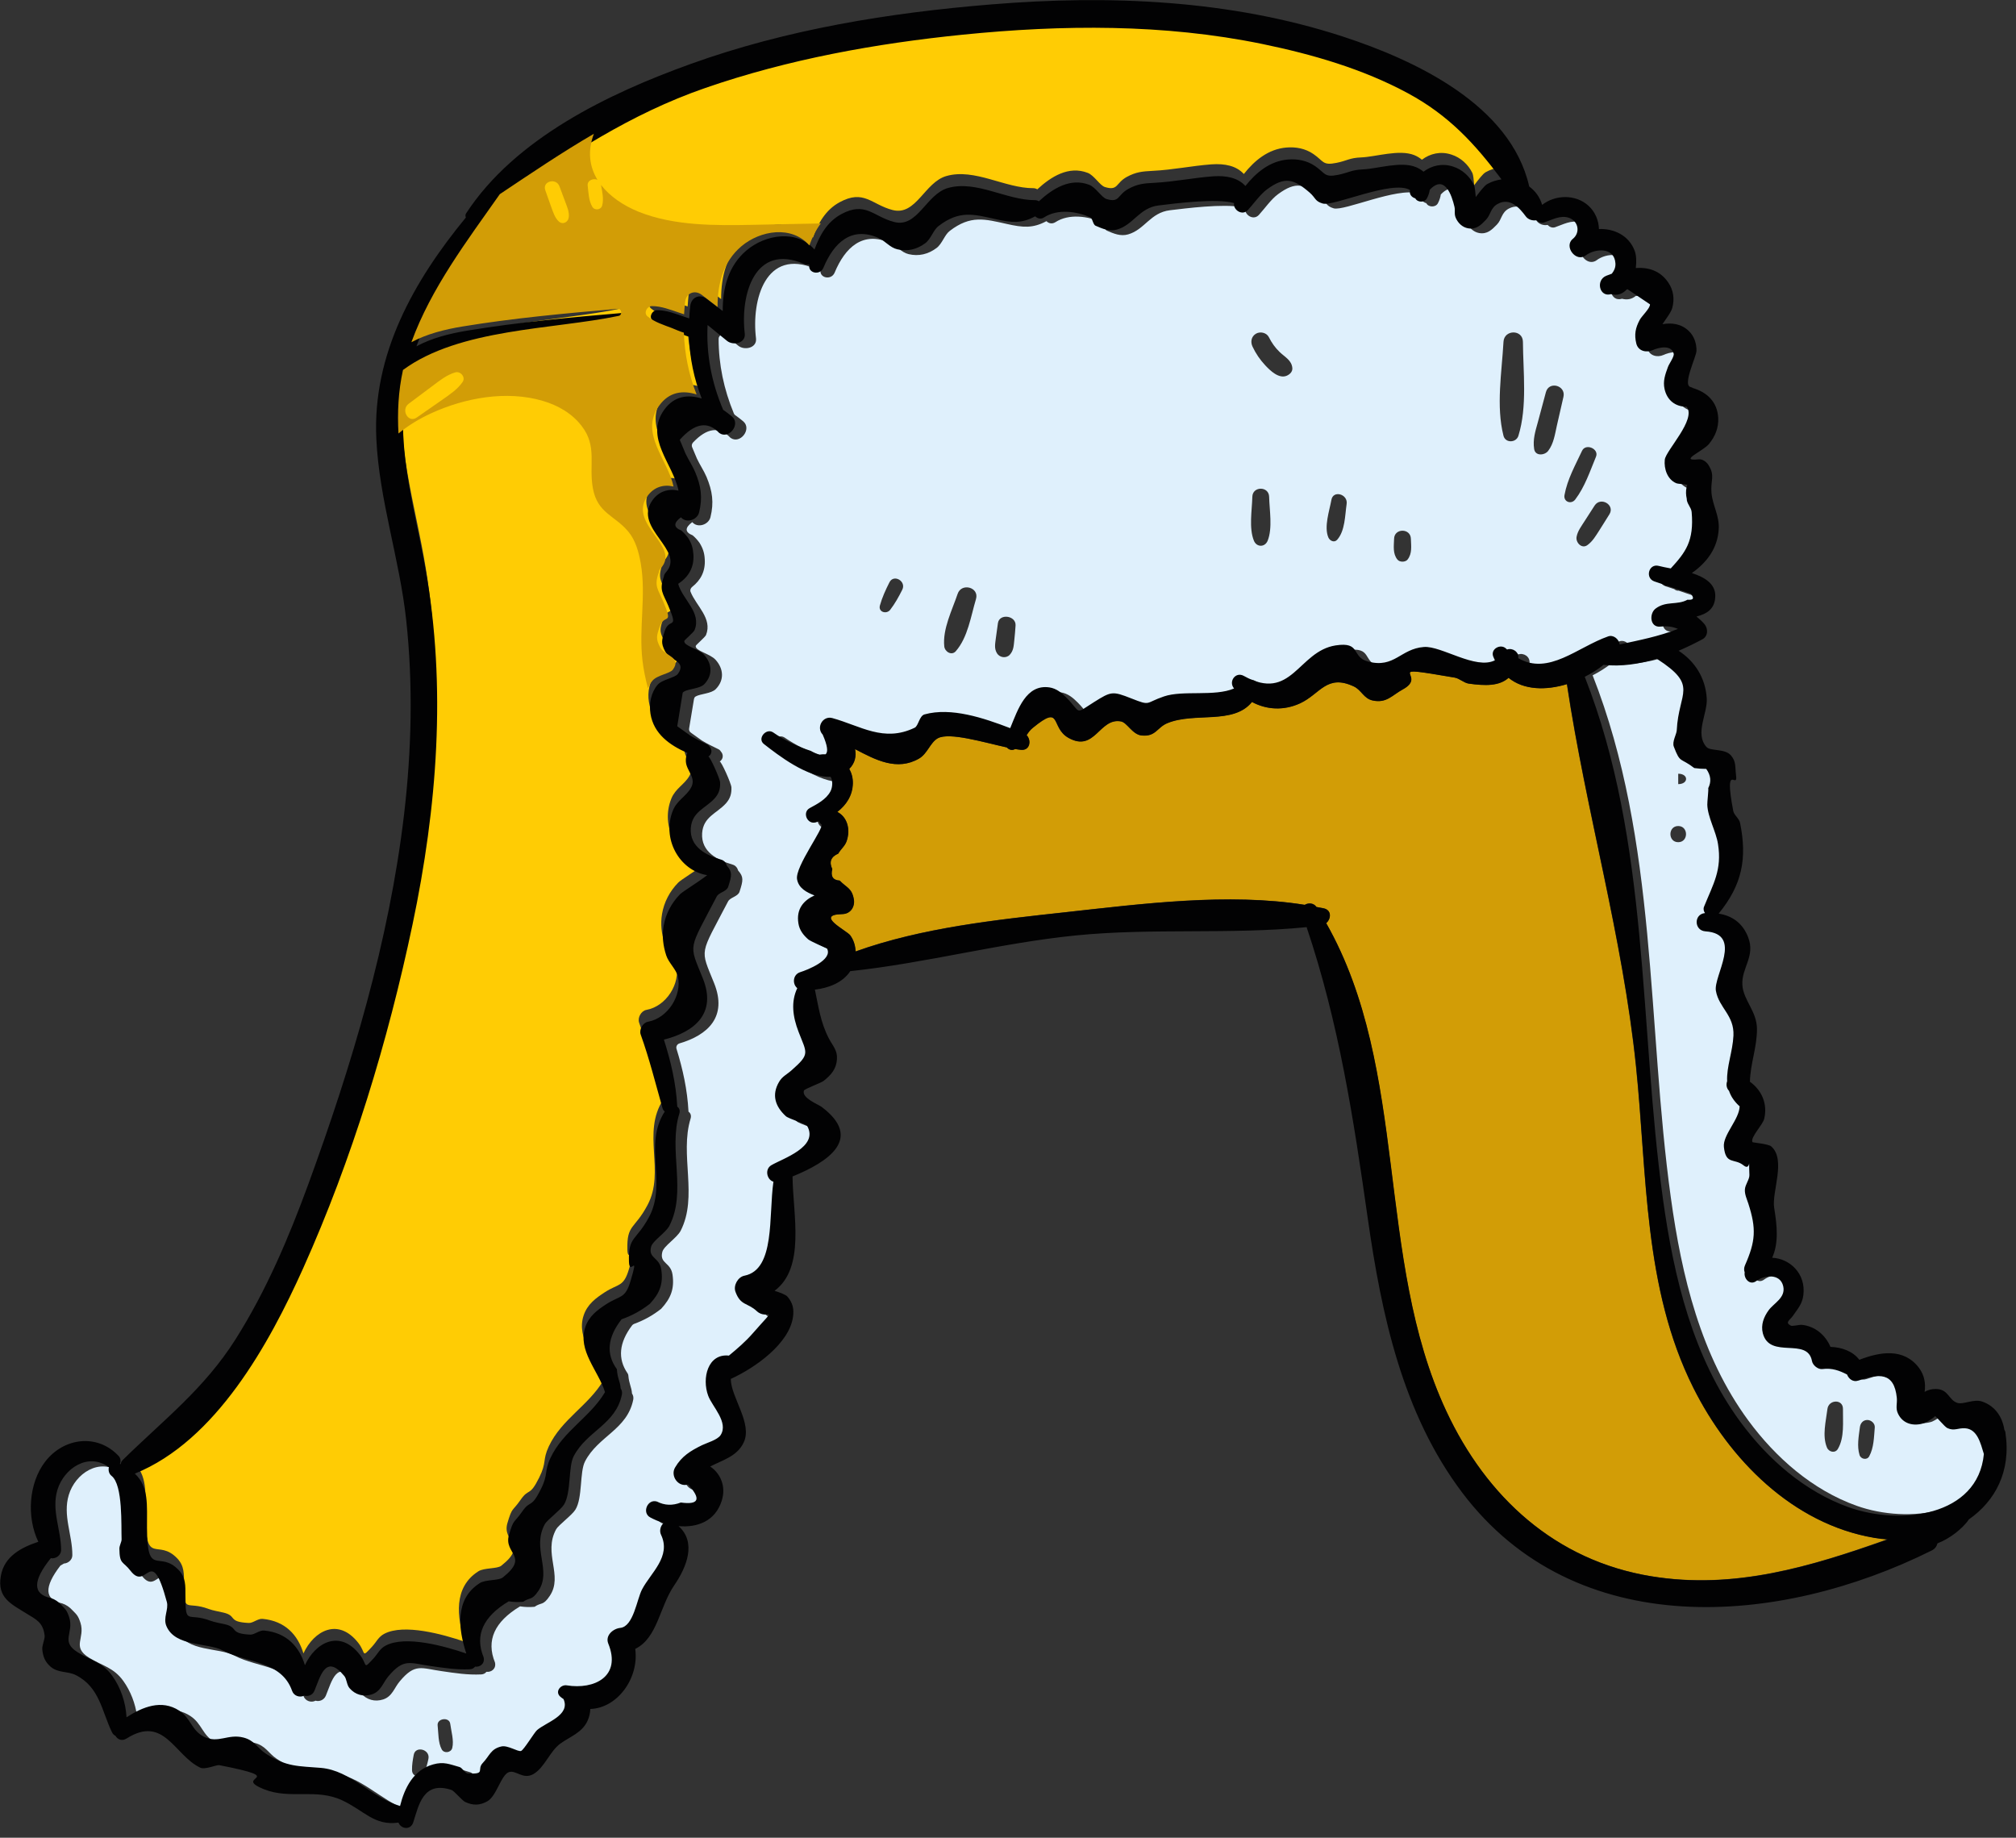 <?xml version="1.0" encoding="UTF-8"?> <svg xmlns="http://www.w3.org/2000/svg" width="192" height="175" viewBox="0 0 192 175" fill="none"><rect x="0" y="0" width="192" height="175" fill="#333333" stroke="none"/><g clip-path="url(#clip0_245_22)"><path d="M160.67 56.52C160.41 56.43 160.14 56.34 159.88 56.25C159.71 56.27 159.56 56.2 159.45 56.1C159.17 56.01 158.89 55.91 158.61 55.82C157.68 55.5 158.06 54.08 159.02 54.34C159.31 54.42 159.71 54.49 160.16 54.58C161.57 53.05 162.39 51.99 162.15 49.21C162.11 48.75 161.67 48.41 161.68 47.93C161.6 47.58 161.59 47.23 161.66 46.88C161.69 46.79 161.71 46.71 161.73 46.63C161.51 46.55 160.88 46.55 160.67 46.46C159.83 46.09 159.49 45.1 159.59 44.23C159.68 43.4 162.35 40.68 161.79 39.37C161.74 39.24 161.59 39.18 161.45 39.17C160.5 39.1 159.8 38.49 159.58 37.5C159.41 36.75 159.64 36.11 159.9 35.4C160.01 35.09 160.52 34.41 160.45 34.13C160.22 33.22 158.95 33.56 158.43 33.8C157.84 34.07 157.07 33.88 156.89 33.17C156.67 32.31 156.79 31.67 157.22 30.9C157.35 30.67 157.81 30.19 158.05 29.81C158.17 29.62 158.11 29.37 157.93 29.25C157.4 28.89 156.86 28.53 156.33 28.17C156.13 28.17 155.99 28.18 155.79 28.18C155.44 28.47 155 28.59 154.48 28.45C153.38 28.79 152.99 27.13 154.03 26.7C154.2 26.63 154.38 26.56 154.56 26.5C154.77 26.22 154.92 25.91 154.9 25.51C154.8 23.96 152.99 24.08 152.06 24.78C151.14 25.46 149.96 23.91 150.84 23.2C151.57 22.61 151.39 21.51 150.47 21.19C149.67 20.91 148.84 21.39 148.1 21.64C147.84 21.73 147.57 21.61 147.39 21.42C147.02 21.49 146.59 21.36 146.36 21.05C145.76 20.25 144.88 19.26 143.72 19.85C142.98 20.23 143.04 20.9 142.56 21.39C142.08 21.88 141.64 22.33 140.86 22.19C140.33 22.09 139.92 21.69 139.7 21.21C139.52 20.81 139.66 20.55 139.57 20.14C139.32 19.05 138.64 17.02 137.22 18.52C137.18 18.79 137.09 19.08 136.94 19.36C136.72 19.77 136.04 19.75 135.84 19.35C135.56 19.27 135.33 19.06 135.32 18.75C135.31 18.59 135.18 18.47 135.03 18.42C133.07 17.82 128 20.12 127.02 19.84C126.27 19.62 126.36 19.3 125.79 18.81C124.26 17.48 123.41 17.25 121.72 18.49C121.05 18.98 120.45 19.86 119.89 20.47C119.43 20.97 118.69 20.58 118.59 20.03C118.56 19.88 118.44 19.76 118.29 19.73C116.49 19.38 112.95 19.84 111.43 20.02C109.56 20.24 109.02 21.87 107.44 22.32C106.72 22.53 106.05 22.24 105.41 21.96C105.14 21.84 105.13 21.26 104.89 21.15C103.64 20.6 101.82 20.31 100.51 21.16C100.19 21.36 99.87 21.27 99.66 21.06C98.36 21.76 97.42 21.67 95.9 21.33C93.79 20.86 92.44 20.46 90.45 21.99C89.95 22.37 89.74 23.21 89.19 23.62C88.4 24.21 87.5 24.43 86.53 24.2C85.83 24.03 85.38 23.4 84.76 23.13C82.17 21.97 80.48 23.57 79.49 25.96C79.17 26.73 77.98 26.48 78.15 25.66C77.99 25.68 77.82 25.67 77.64 25.59C72.93 23.57 71.55 28.54 72 32.22C72.11 33.16 70.88 33.39 70.31 32.92C69.91 32.6 69.52 32.27 69.12 31.95C68.85 31.73 68.44 31.92 68.44 32.26C68.44 34.7 68.94 37.08 69.89 39.37C69.92 39.44 69.97 39.51 70.04 39.55C70.3 39.73 70.55 39.93 70.78 40.12C71.65 40.85 70.48 42.35 69.57 41.69C68.52 40.58 67.33 40.73 66 42.14C65.89 42.26 65.85 42.44 65.92 42.59C66.07 42.95 66.22 43.31 66.37 43.66C66.65 44.26 67.03 44.81 67.29 45.42C67.85 46.76 68.01 47.85 67.66 49.26C67.48 49.97 66.44 50.32 65.93 49.72C65.21 50.26 65.22 50.68 65.97 50.98C66.22 51.19 66.43 51.43 66.62 51.69C66.95 52.22 67.09 52.67 67.12 53.26C67.19 54.41 66.73 55.25 65.92 55.89C65.78 56 65.7 56.19 65.77 56.36C66.31 57.71 67.87 58.89 67.24 60.47C67.16 60.67 66.27 61.42 66.26 61.51C66.2 61.99 67.62 62.24 68.15 62.83C68.91 63.67 69.01 64.76 68.17 65.62C67.74 66.06 66.69 66.06 66.24 66.33C66.15 66.38 66.11 66.49 66.09 66.59C65.94 67.52 65.79 68.45 65.63 69.37C65.6 69.53 65.67 69.68 65.8 69.77C66.14 70.01 66.48 70.26 66.82 70.5C66.83 70.51 66.84 70.52 66.85 70.52C67.35 70.83 67.88 71.08 68.41 71.34C68.52 71.39 68.6 71.47 68.65 71.56C68.91 71.83 68.91 72.28 68.54 72.52C68.67 72.44 69.64 74.6 69.66 74.98C69.68 75.58 69.55 76.04 69.13 76.51C68.27 77.46 66.98 77.77 66.87 79.34C66.75 81.13 68.36 81.93 69.79 82.34C70.06 82.42 70.23 82.65 70.3 82.9C70.83 83.5 70.79 83.82 70.43 84.92C70.28 85.38 69.54 85.45 69.34 85.84C66.62 91.06 66.66 90.26 68.01 93.62C69.3 96.83 67.41 98.57 64.71 99.36C64.49 99.43 64.36 99.65 64.43 99.88C65.03 101.82 65.46 103.77 65.57 105.83C65.57 105.84 65.57 105.85 65.57 105.86C65.76 105.99 65.86 106.22 65.77 106.52C64.71 109.97 66.5 113.94 64.82 117.21C64.47 117.88 63.23 118.64 63.08 119.21C62.79 120.35 63.88 120.18 64.05 121.38C64.24 122.72 63.9 123.62 62.97 124.63C62.19 125.25 61.33 125.73 60.39 126.07C60.31 126.1 60.25 126.15 60.2 126.21C58.95 127.86 58.81 129.39 59.77 130.78C59.81 130.83 59.83 130.9 59.84 130.97C59.91 131.81 60.15 132.07 60.19 132.7C60.3 132.86 60.35 133.06 60.31 133.28C59.74 136.14 56.97 136.75 55.72 139.16C55.19 140.17 55.5 142.63 54.8 143.76C54.49 144.27 53.19 145.23 52.97 145.62C51.7 147.93 53.66 150.03 52.36 151.97C51.71 152.94 51.58 152.55 50.91 153.01C50.45 153.05 49.99 153.04 49.53 152.97C47.08 154.44 46.29 156.22 47.14 158.31C47.28 158.91 46.79 159.26 46.33 159.2C46.22 159.34 46.06 159.44 45.83 159.45C44.53 159.51 43.38 159.33 42.08 159.14C40.12 158.87 39.54 158.35 38.07 160.11C37.55 160.72 37.37 161.54 36.5 161.83C35.7 162.09 34.92 161.87 34.37 161.24C34.09 160.92 34.11 160.37 33.87 160.08C32.08 157.92 31.59 160.13 31.03 161.48C30.85 161.9 30.4 162.06 30.05 161.95C29.66 162.16 29.08 162.01 28.9 161.5C27.9 158.61 24.57 158.85 22.33 157.66C20.83 156.86 17.78 157.32 16.93 155.33C16.59 154.53 17.16 153.75 16.97 153.03C15.44 147.34 15.1 152.14 13.51 150.06C12.79 149.12 12.47 149.48 12.45 147.97C12.45 147.68 12.67 147.31 12.66 147.07C12.61 145.85 12.81 141.87 11.7 141.02C11.45 140.83 11.38 140.49 11.45 140.21C9.48 138.77 7.17 140.3 6.55 142.36C5.96 144.32 6.9 146.15 6.89 148.1C6.89 148.54 6.49 148.87 6.09 148.89C5.99 148.95 5.85 149.03 5.75 149.09C4.17 151.14 4.23 152.34 5.93 152.69C6.31 152.82 6.63 153.04 6.91 153.35C7.3 153.75 7.44 153.85 7.66 154.52C8.14 156.03 6.78 156.81 8.5 157.87C9.74 158.63 10.83 158.79 11.75 160.08C12.45 161.06 12.88 162.21 13.05 163.39C13.09 163.68 13.4 163.86 13.66 163.71C15.06 162.91 16.64 162.43 18.13 163.41C19.24 164.13 19.29 165.28 20.46 165.88C21.83 166.58 22.76 165.6 24.24 165.97C25.31 166.24 25.55 166.95 26.36 167.49C28.34 168.81 29.54 168.68 31.63 168.86C34.33 169.09 36.24 171.43 38.74 172.35C38.96 172.43 39.21 172.29 39.27 172.06C39.73 170.48 40.59 169 42.3 168.52C43.32 168.23 43.88 168.51 44.82 168.78C45.07 168.85 45.35 169.37 45.61 169.39C47.38 169.47 46.41 169.03 47.02 168.38C47.67 167.69 47.77 167.04 48.79 166.81C49.41 166.67 50.35 167.34 50.66 167.24C50.93 167.16 51.93 165.48 52.19 165.25C53.08 164.5 55.39 163.84 54.71 162.3C54.6 162.22 54.5 162.15 54.39 162.06C53.87 161.59 54.44 160.9 55.01 160.99C57.64 161.41 60.25 160.14 58.97 157.01C58.65 156.23 59.44 155.59 60.11 155.52C61.37 155.39 61.69 152.8 62.19 151.85C63.02 150.28 64.98 148.73 64 146.67C63.81 146.27 63.95 145.8 64.24 145.53C63.79 145.39 63.36 145.22 62.97 145.01C62.14 144.57 62.72 143.2 63.61 143.49C64.33 143.86 65.09 143.9 65.88 143.58C67.61 143.82 67.84 143.24 66.57 141.85C65.64 142.15 64.86 141.04 65.33 140.24C65.96 139.16 66.8 138.65 67.9 138.11C68.36 137.89 69.38 137.62 69.67 137.15C70.45 135.93 68.87 134.43 68.49 133.41C67.88 131.78 68.43 129.49 70.29 129.57C70.39 129.57 70.5 129.55 70.58 129.48C71.33 128.85 72.07 128.21 72.73 127.46C75.26 124.57 74.12 126.28 73.12 125.35C72.44 124.71 71.88 124.76 71.44 124.19C70.81 123.37 71.32 122.23 72.29 121.89C74.77 121.01 74.29 116.42 74.67 113.31C74.69 113.17 74.64 113.02 74.52 112.94C74.05 112.64 73.92 111.8 74.51 111.46C75.6 110.82 79.03 109.72 77.93 107.73C77.81 107.51 76.15 107.03 75.89 106.79C74.89 105.87 74.52 104.77 75.25 103.52C75.56 102.99 75.97 102.84 76.45 102.41C78.23 100.84 77.89 100.81 77.1 98.75C76.59 97.42 76.39 96.1 76.86 94.88C76.91 94.74 76.93 94.57 76.84 94.45C76.52 94.01 76.63 93.27 77.28 93.07C77.86 92.89 80.14 92.01 79.92 90.99C79.9 90.88 79.8 90.79 79.69 90.74C79.28 90.56 78.22 90.08 78.07 89.95C77.59 89.54 77.24 89.07 77.13 88.43C76.95 87.35 77.36 86.62 78.02 86.13C78.26 85.95 78.23 85.59 77.97 85.45C77.49 85.18 77.1 84.81 77 84.22C76.79 83.02 79.66 79.26 79.31 79C79.21 78.92 79.13 78.82 79.07 78.71C78.98 78.74 78.88 78.78 78.79 78.81C77.98 79.05 77.47 77.85 78.21 77.44C78.94 77.05 79.79 76.61 80.18 75.85C80.37 75.48 80.43 74.82 80.19 74.46C77.99 74.58 75.19 72.39 73.84 71.34C73.19 70.83 74.03 69.81 74.7 70.22C75.81 70.98 77.01 71.57 78.3 71.98C78.64 72.17 78.91 72.28 79.14 72.34C79.33 72.31 79.52 72.3 79.71 72.3C79.98 72.09 79.9 71.47 79.44 70.42C78.79 69.75 79.44 68.59 80.35 68.85C83.03 69.59 85.24 71.19 88.19 69.77C88.55 69.6 88.63 68.64 89.13 68.5C91.53 67.84 94.44 68.74 96.91 69.67C97.12 69.75 97.35 69.65 97.44 69.44C98.14 67.72 98.95 65.62 101.03 65.93C101.69 66.03 102.2 66.45 102.65 66.91C104.06 68.35 103.42 68.52 105.09 67.44C106.25 66.69 107.71 66.54 108.99 67.04C110.68 67.7 110.17 67.37 111.92 66.78C113.73 66.17 116.75 66.82 118.6 66.02C118.05 65.38 118.74 64.39 119.52 64.83C124.1 67.38 124.69 62.49 128.27 61.93C130.74 61.54 129.72 63.03 131.37 63.47C133.89 64.13 134.44 62.25 136.68 62.08C138.34 61.95 141.61 64.28 143.44 63.35C143.38 63.22 143.31 63.1 143.27 62.96C143.02 62.24 144.01 61.73 144.51 62.24C144.54 62.27 144.57 62.29 144.6 62.32C145.11 62.14 145.74 62.53 145.67 63.15C148.55 64.82 151.31 62.09 154.23 61.07C154.63 60.93 155.04 61.18 155.22 61.53C155.31 61.7 155.49 61.8 155.68 61.76C157.44 61.38 159.15 61.03 160.87 60.35C160.38 60.13 159.85 60.06 159.21 60.13C158.19 60.24 158.11 58.89 158.75 58.41C159.74 57.66 160.82 58.12 161.78 57.57C162.37 57.62 162.47 57.42 162.07 56.97C161.58 56.82 161.12 56.67 160.67 56.52ZM40.8 167.5C40.71 167.93 40.61 168.32 40.44 168.72C40.19 169.32 39.25 169.3 39.24 168.56C39.23 168.07 39.31 167.6 39.4 167.12C39.55 166.21 41 166.58 40.8 167.5ZM43.07 166.46C42.95 166.91 42.29 167 42.07 166.59C41.72 165.95 41.76 165.03 41.68 164.31C41.6 163.63 42.79 163.47 42.88 164.15C42.97 164.86 43.25 165.75 43.07 166.46ZM85.93 56.16C85.6 56.82 85.23 57.49 84.78 58.07C84.43 58.52 83.63 58.29 83.8 57.66C84.01 56.9 84.35 56.16 84.71 55.45C85.12 54.64 86.34 55.35 85.93 56.16ZM92.95 57.05C92.46 58.69 92.18 60.69 91.03 62.01C90.63 62.47 89.98 62.06 89.93 61.55C89.76 59.9 90.68 58.1 91.2 56.56C91.56 55.46 93.29 55.92 92.95 57.05ZM96.6 60.97C96.54 61.5 96.54 61.95 96.16 62.36C95.81 62.72 95.2 62.62 94.95 62.21C94.67 61.75 94.78 61.3 94.84 60.79C94.9 60.31 94.97 59.83 95.04 59.34C95.18 58.38 96.79 58.62 96.72 59.57C96.69 60.03 96.65 60.5 96.6 60.97ZM120.73 51.49C120.47 52.13 119.68 52.13 119.42 51.49C118.93 50.29 119.24 48.58 119.27 47.31C119.29 46.28 120.85 46.28 120.87 47.31C120.9 48.57 121.21 50.29 120.73 51.49ZM122.52 35.79C121.78 36.08 120.97 35.29 120.51 34.8C120.01 34.27 119.6 33.67 119.29 33.01C119.08 32.57 119.16 32.05 119.61 31.78C120.01 31.54 120.62 31.67 120.84 32.1C121.11 32.64 121.44 33.11 121.88 33.53C122.37 34 123.02 34.31 123.08 35.05C123.11 35.41 122.82 35.67 122.52 35.79ZM127.35 51.4C127.07 51.71 126.65 51.5 126.51 51.18C126.08 50.16 126.61 48.65 126.8 47.6C126.97 46.64 128.4 47.06 128.25 48C128.09 49.08 128.11 50.54 127.35 51.4ZM134.05 53.29C133.84 53.55 133.3 53.55 133.09 53.29C132.63 52.72 132.75 52 132.77 51.31C132.79 50.28 134.35 50.28 134.37 51.31C134.39 52 134.51 52.71 134.05 53.29ZM144.61 41.5C144.4 42.17 143.38 42.22 143.19 41.5C142.47 38.68 143.03 35.43 143.19 32.55C143.25 31.37 145.03 31.35 145.04 32.55C145.06 35.43 145.47 38.72 144.61 41.5ZM148.9 37.79L148.28 40.5C148.09 41.34 147.98 42.23 147.45 42.93C147.12 43.37 146.22 43.46 146.11 42.76C145.97 41.85 146.22 41.08 146.46 40.21L147.23 37.34C147.53 36.25 149.15 36.71 148.9 37.79ZM149 47.14C149.27 45.64 150.03 44.3 150.67 42.93C151.02 42.18 152.31 42.74 152 43.49C151.42 44.89 150.94 46.36 150.02 47.57C149.63 48.07 148.88 47.78 149 47.14ZM153.28 48.97C152.95 49.49 152.63 50.02 152.3 50.53C151.97 51.04 151.68 51.55 151.18 51.91C150.64 52.3 150.05 51.66 150.15 51.12C150.25 50.56 150.63 50.08 150.93 49.6C151.24 49.11 151.56 48.63 151.87 48.14C152.44 47.27 153.83 48.07 153.28 48.97Z" fill="#DFF0FC"></path><path d="M13.86 144.37C13.88 149.2 15.01 146.45 16.88 148.4C17.57 149.12 17.52 149.9 17.52 150.81C17.53 153.76 17.71 152.4 19.88 153.22C20.31 153.38 20.82 153.45 21.27 153.56C22.62 153.87 21.63 154.45 23.69 154.55C24.1 154.57 24.55 154.12 25.01 154.16C27.16 154.36 28.37 155.69 28.9 157.45C29.9 155.28 32.23 154 34.14 156.47C34.88 157.43 34.39 157.93 35.44 156.8C35.84 156.37 36.04 155.87 36.6 155.58C38.47 154.6 42.17 155.62 44.27 156.34C43.51 154.01 43.16 151.15 45.56 149.63C46.11 149.28 47.35 149.41 47.74 149.1C50.32 147.06 47.8 146.85 48.32 145.06C48.79 143.46 48.77 143.99 49.59 142.81C50.39 141.66 50.42 142.58 51.35 140.71C52.1 139.2 51.64 139.08 52.27 137.73C53.48 135.15 56.06 133.84 57.47 131.45C56.84 129.41 54.83 127.48 55.59 125.25C55.94 124.21 56.73 123.62 57.61 123.05C58.9 122.22 59.39 122.57 59.89 120.89C60.76 117.97 59.78 120.49 59.75 119.01C59.69 116.55 60.42 117.11 61.67 114.75C63.39 111.53 61.09 107.9 63.16 104.72C63.07 104.64 62.99 104.54 62.95 104.41C62.28 102.05 61.7 99.7 60.87 97.39C60.7 96.92 61.06 96.26 61.56 96.17C63.48 95.82 64.81 93.64 64.41 91.87C64.26 91.18 63.53 90.56 63.3 89.85C63 88.93 62.89 88 63.05 87.04C63.24 85.9 63.79 84.87 64.59 84.05C64.87 83.76 66.3 82.91 67.2 82.21C64.53 81.78 62.85 78.72 63.94 76.04C64.34 75.07 65.18 74.71 65.65 73.9C66.21 72.93 65.22 72.3 65.17 71.38C65.15 71.09 65.21 70.81 65.31 70.57C63.65 69.84 62.1 68.77 61.8 66.84C61.65 65.9 61.85 64.85 62.46 64.1C62.91 63.55 64.14 63.43 64.42 63.03C65.28 61.82 63.64 61.77 63.18 60.87C62.78 60.09 62.86 59.81 63.16 58.95C63.61 57.63 64.5 58.94 63.5 56.56C63 55.36 62.61 55.1 63.06 53.81C63.06 53.8 63.07 53.8 63.07 53.79C63.09 53.65 63.15 53.5 63.26 53.38C65.19 51.28 60.15 49.22 61.95 46.56C62.59 45.61 63.56 45.37 64.47 45.59C63.96 43.03 61.2 40.57 63.1 37.9C64.07 36.55 65.39 36.42 66.68 36.82C65.94 34.93 65.54 32.97 65.47 30.94C65.07 30.82 64.68 30.64 64.33 30.5C63.54 30.19 62.67 29.93 62.01 29.38C61.61 29.05 61.96 28.4 62.42 28.4C63.31 28.39 64.23 28.76 65.07 29.04C65.21 29.09 65.35 29.13 65.49 29.18C65.51 28.79 65.55 28.39 65.59 27.99C65.69 27.15 66.51 26.82 67.18 27.33C67.68 27.72 68.18 28.1 68.68 28.48C68.67 26.32 69.2 24.18 70.95 22.7C72.77 21.17 75.75 20.7 77.42 22.62C77.92 21.26 78.62 19.99 79.96 19.26C82.28 18 83 19.48 85.01 20C87.25 20.58 88.05 17.35 90.14 16.76C92.83 16 95.71 17.93 98.42 17.92C98.57 17.92 98.69 17.97 98.79 18.03C100.09 16.83 101.77 15.76 103.59 16.46C104.2 16.69 104.76 17.67 105.23 17.81C106.5 18.2 106.25 17.43 107.31 16.85C108.19 16.37 108.81 16.32 109.77 16.27C111.69 16.18 113.49 15.79 115.38 15.65C116.66 15.56 117.75 15.79 118.46 16.57C119.49 15.27 120.79 14.2 122.5 14.05C123.42 13.97 124.32 14.14 125.09 14.67C126.08 15.35 125.95 15.78 127.28 15.51C128.29 15.31 128.53 15.03 129.64 14.99C131.06 14.93 133.25 14.2 134.69 14.77C134.98 14.89 135.22 15.04 135.42 15.21C136.2 14.62 137.2 14.38 138.23 14.72C139.11 15 139.83 15.66 140.23 16.48C140.31 16.65 140.36 17.14 140.4 17.63C140.79 17.13 141.21 16.56 141.49 16.4C141.9 16.16 142.37 16.02 142.85 15.95C140.33 12.58 137.85 9.86 133.92 7.74C129.64 5.43 124.83 4.04 120.08 3.06C110.71 1.13 101.03 1.22 91.56 2.17C83.25 3.01 74.95 4.5 67.04 7.24C59.79 9.75 54.06 13.64 47.94 17.75C44.8 22.22 41.4 26.69 39.52 31.85C40.98 31.06 42.68 30.63 44.39 30.35C49.25 29.55 54.26 29.09 59.17 28.67C59.56 28.64 59.64 29.27 59.26 29.35C53 30.7 44.11 30.57 38.71 34.54C37.33 40.79 39.25 46.81 40.37 53.07C42.39 64.32 41.48 75.82 39.14 86.95C36.8 98.06 33.37 109.32 28.71 119.7C25.5 126.86 20.43 136.12 12.69 139.23C14.05 140.48 13.85 142.18 13.86 144.37Z" fill="#FFCC04"></path><path d="M161.26 132.15C156.51 122.66 156.87 111.82 155.8 101.53C154.53 89.2 151.05 77.32 149.22 65.14C147.22 65.76 145.11 65.72 143.66 64.54C142.76 65.34 141.44 65.31 139.86 65.09C139.4 65.02 138.99 64.6 138.53 64.52C131.19 63.25 136.12 64.25 133.59 65.64C132.57 66.2 132.05 66.98 130.73 66.7C129.86 66.52 129.66 65.7 128.92 65.36C126.33 64.15 125.71 66.09 123.8 66.97C122.23 67.69 120.6 67.58 119.22 66.84C117.46 69.02 113.78 67.79 111.18 68.85C110.17 69.26 110.06 70.17 108.71 70.03C107.83 69.94 107.34 68.8 106.74 68.69C104.68 68.31 104.27 71.66 101.75 70.26C99.98 69.27 101.19 66.97 98.34 69.31C98.09 69.51 97.92 69.75 97.76 70C98.23 70.48 98.09 71.46 97.25 71.4C97.08 71.39 96.87 71.36 96.66 71.32C96.38 71.49 96.07 71.39 95.88 71.17C93.66 70.69 90.39 69.69 89.29 70.3C88.58 70.7 88.31 71.77 87.51 72.23C85.41 73.44 83.38 72.36 81.42 71.33C81.55 72 81.42 72.66 80.87 73.21C81.09 73.61 81.22 74.07 81.21 74.58C81.18 75.75 80.57 76.66 79.73 77.31C80.63 77.76 81.03 78.91 80.61 80.11C80.45 80.57 80.05 80.87 79.82 81.28C79.12 81.58 78.93 82.07 79.25 82.75C79.07 83.44 79.31 83.81 79.96 83.85C80.6 84.53 81.11 84.55 81.3 85.61C81.43 86.34 80.99 87.03 80.21 87.04C77.52 87.1 80.64 88.61 80.96 89.06C81.29 89.51 81.45 90.05 81.47 90.6C87.79 88.33 94.9 87.58 101.49 86.86C108.67 86.07 116.96 84.99 124.25 86.16C124.59 85.95 125.1 85.97 125.36 86.36C125.59 86.4 125.82 86.44 126.05 86.49C126.84 86.66 126.77 87.5 126.29 87.9C134.24 101.9 130.93 119.8 137.72 134.35C141.55 142.56 148.12 148.61 157.26 150.1C165.18 151.39 172.47 149.17 179.75 146.58C179.33 146.55 178.91 146.5 178.49 146.43C170.73 145.13 164.68 138.97 161.26 132.15Z" fill="#D29D06"></path><path d="M187.9 135.88C187.21 135.84 186.88 136.15 186.23 135.87C185.95 135.74 185.16 134.73 185.01 134.7C185.16 134.72 184.24 135.29 184 135.38C183.03 135.7 181.98 135.48 181.51 134.47C181.27 133.94 181.45 133.51 181.4 132.98C181.16 130.48 179.68 130.67 177.73 131.33C177.23 131.5 176.82 131.16 176.66 130.75C175.93 130.38 175.22 130.11 174.32 130.23C173.9 130.28 173.39 129.86 173.32 129.47C172.89 127.14 169.31 129.34 168.64 126.83C168.42 126.03 168.73 125.26 169.2 124.62C169.7 123.94 170.83 123.44 170.58 122.34C170.29 121.09 168.76 121.29 168.01 121.85C167.41 122.3 166.81 121.61 166.91 121.02C166.84 120.83 166.83 120.6 166.94 120.35C167.95 118.05 168.03 116.87 167.26 114.48C167.12 114.05 166.91 113.59 166.94 113.13C166.97 112.65 167.39 112.17 167.37 111.74C167.27 109.53 167.58 111.47 166.82 110.84C165.94 110.12 165.12 110.82 164.94 109.08C164.82 107.94 166.42 106.45 166.45 105.2C166.43 105.18 166.4 105.17 166.38 105.15C165.9 104.7 165.61 104.23 165.44 103.74C165.19 103.49 165.15 103.13 165.26 102.82C165.19 101.46 165.79 100 165.86 98.48C165.95 96.55 164.49 95.84 164.19 94.22C163.93 92.8 166.84 88.79 163.2 88.55C162.1 88.48 162.07 86.91 163.15 86.81C163.03 86.64 162.97 86.43 163.06 86.2C163.94 84.02 164.77 82.7 164.38 80.24C164.19 79.05 163.38 77.67 163.35 76.49C163.34 76.22 163.48 75.08 163.45 74.91C163.76 74.31 163.7 73.7 163.26 73.08C162.88 73.08 162.5 73.05 162.12 73C160.76 71.95 160.8 72.62 160.17 70.96C159.99 70.49 160.43 69.78 160.45 69.41C160.63 65.71 162.57 65.18 158.58 62.61C158.57 62.6 158.56 62.59 158.55 62.58C156.88 63.1 155.14 63.36 153.47 63.17C152.93 63.6 152.32 63.98 151.68 64.31C157.89 80.1 156.84 97.55 159.13 114.06C160.16 121.51 161.97 129.1 166.5 135.26C169.11 138.81 172.62 141.89 176.82 143.39C181.73 145.14 189.13 144.27 189.68 138.33C189.37 137.28 189.06 135.95 187.9 135.88ZM159.83 80.2C158.84 80.2 158.84 78.66 159.83 78.66C160.82 78.66 160.82 80.2 159.83 80.2ZM159.83 74.67V73.68C160.83 73.68 160.83 74.67 159.83 74.67ZM175.04 137.97C174.77 138.43 174.16 138.27 173.99 137.83C173.53 136.71 173.9 135.33 174.04 134.18C174.15 133.26 175.54 133.2 175.52 134.18C175.5 135.4 175.68 136.87 175.04 137.97ZM178.02 138.68C177.81 139.07 177.23 138.96 177.1 138.56C176.84 137.71 177.02 136.79 177.13 135.93C177.17 135.55 177.42 135.22 177.84 135.22C178.2 135.22 178.58 135.54 178.55 135.93C178.47 136.85 178.47 137.85 178.02 138.68Z" fill="#DFF0FC"></path><path d="M190.99 136.4C190.98 136.3 190.93 136.22 190.89 136.15C190.71 134.97 190.05 133.91 188.79 133.47C187.98 133.18 187 133.78 186.41 133.59C185.57 133.32 185.58 132.26 184.34 132.27C183.97 132.27 183.61 132.35 183.3 132.55C183.41 131.73 183.28 130.97 182.77 130.27C181.32 128.33 179.03 128.73 177.08 129.49C176.47 128.68 175.41 128.29 174.33 128.26C173.86 127.14 172.86 126.28 171.59 126.16C171.37 126.14 170.69 126.32 170.54 126.23C169.97 125.92 170.45 125.74 170.77 125.28C171.23 124.61 171.65 124.16 171.75 123.32C172 121.28 170.46 119.85 168.78 119.77C169.42 118.35 169.24 116.69 168.97 115.02C168.72 113.52 170.13 110.43 168.69 109.17C168.41 108.92 166.92 108.81 166.9 108.76C166.68 108.3 167.88 107.13 168.02 106.54C168.37 105.08 167.75 103.79 166.66 103.01C166.69 101.32 167.34 99.73 167.33 97.98C167.32 96.29 166.04 95.27 165.94 93.8C165.84 92.16 167.2 91.08 166.49 89.25C165.96 87.87 164.93 87.2 163.68 87C165.92 84.27 166.41 81.75 165.72 78.36C165.63 77.93 165.15 77.63 165.07 77.22C164.16 72.38 165.53 75.28 165.34 73.85C165.23 73 165.37 72.53 164.84 71.92C164.25 71.26 162.89 71.55 162.52 71.13C161.39 69.87 162.63 67.94 162.55 66.53C162.43 64.53 161.4 62.97 159.87 61.97C160.66 61.63 161.42 61.26 162.13 60.88C162.69 60.58 162.69 59.85 162.32 59.42C162.09 59.15 161.83 58.92 161.57 58.71C162.55 58.46 163.36 57.99 163.36 56.72C163.36 55.58 162.33 54.96 161.13 54.57C162.53 53.58 163.59 52.24 163.69 50.36C163.76 49.11 163.11 48.14 163 46.95C162.89 45.74 163.37 45.32 162.71 44.28C162.52 43.98 162.15 43.7 161.77 43.74C159.81 43.94 162.18 42.97 162.75 42.29C163.34 41.58 163.69 40.74 163.64 39.8C163.56 38.24 162.54 37.35 161.25 36.96C161.18 36.92 161.11 36.88 161.02 36.86C160.2 36.68 161.56 33.98 161.57 33.4C161.58 32.71 161.35 32 160.83 31.51C160.1 30.82 159.21 30.72 158.33 30.87C158.69 30.32 159.15 29.76 159.27 29.3C159.49 28.46 159.38 27.63 158.88 26.9C158.11 25.76 156.97 25.44 155.79 25.52C155.87 24.9 155.84 24.29 155.68 23.87C155.13 22.42 153.71 21.75 152.28 21.81C152.26 20.99 151.92 20.17 151.28 19.59C150.06 18.48 148.12 18.53 146.87 19.51C146.67 18.8 146.23 18.19 145.64 17.76C143.88 9.98 134.75 5.72 127.89 3.48C117.14 -0.03 105.6 -0.5 94.41 0.42C84.72 1.21 74.93 2.79 65.75 6.1C57.97 8.9 49.06 13.17 44.39 20.32C44.31 20.45 44.31 20.59 44.37 20.71C39.41 26.74 35.46 33.72 35.84 41.77C36.11 47.62 38.07 53.27 38.69 59.09C39.35 65.23 39.2 71.44 38.48 77.57C37.06 89.59 33.52 101.4 29.37 112.75C27.5 117.86 25.36 122.9 22.45 127.51C19.45 132.26 15.59 135.2 11.69 139.03C11.57 139.14 11.52 139.28 11.49 139.43C11.47 139.42 11.44 139.41 11.42 139.4C11.52 139.16 11.5 138.87 11.3 138.65C9.28 136.49 6.08 136.89 4.31 139.18C2.74 141.21 2.51 144.45 3.65 146.82C2.02 147.36 0.4 148.21 0.08 150.07C-0.29 152.17 1.07 152.74 2.55 153.67C3.39 154.2 4.1 154.45 4.25 155.75C4.29 156.11 3.98 156.66 4.03 157.1C4.1 157.76 4.28 158.23 4.79 158.69C5.51 159.34 6.44 159.12 7.23 159.52C9.5 160.67 9.69 162.96 10.67 164.97C10.75 165.13 10.86 165.23 10.99 165.29C11.19 165.64 11.61 165.84 12.06 165.55C15.64 163.29 16.6 167.15 19.07 168.33C19.52 168.55 20.64 168.04 20.88 168.09C27.84 169.45 21.94 169.11 25.16 170.39C27.64 171.38 30.09 170.27 32.59 171.44C34.69 172.42 35.65 173.89 37.95 173.56C38.18 174.17 39.11 174.32 39.36 173.53C39.88 171.93 40.29 169.54 43.02 170.46C43.23 170.53 44.02 171.46 44.29 171.59C45.06 171.95 45.69 171.93 46.4 171.54C47.3 171.05 47.73 168.98 48.48 168.75C49.16 168.54 49.81 169.5 50.8 168.94C51.86 168.33 52.36 166.78 53.35 166.05C54.27 165.38 55.43 165.01 55.95 163.88C56.12 163.51 56.21 163.12 56.22 162.74C58.76 162.67 60.88 159.85 60.5 157.02C62.63 155.97 62.8 153.03 64.21 150.97C65.42 149.2 66.34 146.87 64.63 145.33C66.39 145.48 68.12 144.88 68.74 142.9C69.17 141.53 68.61 140.31 67.64 139.65C68.81 139.04 70.21 138.69 70.83 137.36C71.69 135.53 69.6 133.05 69.6 131.31C71.95 130.24 75.15 127.95 75.52 125.43C75.63 124.68 75.52 124.08 75 123.48C74.83 123.28 74.3 123.09 73.77 122.92C76.73 120.7 75.52 115.7 75.48 112.03C78.93 110.63 82.21 108.4 78.27 105.42C77.9 105.14 76.35 104.58 76.56 103.86C76.61 103.69 78.17 103.14 78.44 102.93C79.15 102.37 79.65 101.8 79.71 100.87C79.77 100.02 79.33 99.63 78.94 98.89C78.14 97.35 77.95 95.85 77.61 94.24C78.94 94.08 80.26 93.57 80.98 92.48C88.16 91.72 95.24 89.8 102.45 89.08C109.72 88.35 117.21 89.01 124.44 88.29C127.51 97.41 128.9 106.45 130.26 116C131.57 125.18 133.56 134.59 139.26 142.14C150.05 156.42 169.41 154.9 183.97 147.65C184.28 147.5 184.45 147.25 184.52 146.97C185.14 146.73 185.7 146.4 186.26 145.97C186.69 145.63 187.18 145.19 187.51 144.69C190 142.95 191.56 140.14 190.99 136.4ZM28.87 120.78C33.53 110.4 36.95 99.15 39.29 88.03C41.63 76.9 42.54 65.4 40.52 54.16C39.4 47.91 37.48 41.88 38.86 35.63C44.25 31.66 53.15 31.79 59.4 30.48C59.77 30.4 59.7 29.77 59.31 29.8C54.4 30.21 49.39 30.68 44.53 31.48C42.82 31.76 41.12 32.19 39.66 32.98C41.54 27.82 44.95 23.35 48.09 18.88C54.21 14.77 59.94 10.88 67.19 8.37C75.09 5.64 83.4 4.14 91.71 3.3C101.18 2.35 110.87 2.26 120.23 4.19C124.98 5.17 129.79 6.56 134.07 8.87C138 10.99 140.48 13.71 143 17.08C142.52 17.15 142.06 17.29 141.64 17.53C141.36 17.69 140.94 18.25 140.55 18.76C140.51 18.27 140.46 17.78 140.38 17.62C139.98 16.79 139.26 16.14 138.38 15.86C137.34 15.52 136.34 15.77 135.57 16.35C135.37 16.18 135.13 16.03 134.84 15.91C133.4 15.33 131.21 16.07 129.79 16.13C128.69 16.18 128.44 16.45 127.43 16.65C126.1 16.92 126.23 16.49 125.24 15.81C124.47 15.29 123.57 15.11 122.65 15.19C120.94 15.34 119.64 16.42 118.61 17.71C117.9 16.93 116.81 16.7 115.53 16.79C113.64 16.93 111.84 17.31 109.92 17.41C108.95 17.46 108.33 17.51 107.46 17.99C106.4 18.57 106.65 19.34 105.38 18.95C104.92 18.81 104.35 17.83 103.74 17.6C101.92 16.9 100.24 17.97 98.94 19.17C98.84 19.1 98.71 19.06 98.57 19.06C95.86 19.07 92.99 17.14 90.29 17.9C88.2 18.49 87.4 21.72 85.16 21.14C83.15 20.62 82.43 19.14 80.11 20.4C78.77 21.13 78.07 22.4 77.57 23.76C75.9 21.84 72.92 22.31 71.1 23.84C69.35 25.32 68.82 27.46 68.83 29.62C68.33 29.24 67.83 28.85 67.33 28.47C66.66 27.95 65.84 28.29 65.74 29.13C65.69 29.53 65.66 29.92 65.64 30.32C65.5 30.28 65.35 30.23 65.22 30.18C64.39 29.9 63.46 29.52 62.57 29.54C62.11 29.55 61.76 30.19 62.16 30.52C62.82 31.06 63.69 31.33 64.48 31.63C64.83 31.77 65.23 31.95 65.62 32.07C65.69 34.1 66.09 36.05 66.83 37.95C65.54 37.55 64.22 37.68 63.25 39.03C61.35 41.7 64.11 44.16 64.62 46.72C63.71 46.51 62.74 46.75 62.1 47.69C60.3 50.34 65.34 52.41 63.41 54.51C63.29 54.64 63.24 54.78 63.22 54.92C63.22 54.93 63.21 54.93 63.21 54.94C62.77 56.24 63.15 56.5 63.65 57.69C64.65 60.06 63.76 58.76 63.31 60.08C63.02 60.94 62.93 61.21 63.33 62C63.79 62.9 65.43 62.95 64.57 64.16C64.29 64.56 63.06 64.69 62.61 65.23C61.99 65.98 61.8 67.03 61.95 67.97C62.26 69.9 63.8 70.97 65.46 71.7C65.36 71.94 65.3 72.21 65.32 72.51C65.37 73.43 66.36 74.05 65.8 75.03C65.34 75.84 64.49 76.2 64.09 77.17C63 79.85 64.69 82.9 67.35 83.34C66.45 84.04 65.02 84.89 64.74 85.18C63.95 86 63.4 87.03 63.2 88.17C63.04 89.13 63.15 90.06 63.45 90.98C63.68 91.69 64.41 92.31 64.56 93C64.96 94.77 63.63 96.94 61.71 97.3C61.21 97.39 60.85 98.05 61.02 98.52C61.85 100.83 62.43 103.18 63.1 105.54C63.14 105.68 63.22 105.77 63.31 105.85C61.25 109.03 63.54 112.66 61.82 115.88C60.56 118.23 59.83 117.68 59.9 120.14C59.94 121.62 60.91 119.1 60.04 122.02C59.54 123.7 59.05 123.35 57.76 124.18C56.88 124.75 56.09 125.34 55.74 126.38C54.99 128.61 56.99 130.53 57.62 132.57C56.2 134.97 53.62 136.27 52.42 138.85C51.79 140.2 52.26 140.32 51.5 141.83C50.57 143.7 50.54 142.78 49.74 143.93C48.92 145.11 48.93 144.59 48.47 146.18C47.95 147.97 50.46 148.18 47.88 150.22C47.49 150.53 46.25 150.4 45.7 150.75C43.29 152.27 43.65 155.13 44.41 157.46C42.31 156.74 38.61 155.72 36.74 156.7C36.18 156.99 35.97 157.49 35.58 157.92C34.53 159.05 35.03 158.55 34.28 157.59C32.37 155.12 30.04 156.4 29.04 158.57C28.51 156.81 27.3 155.47 25.15 155.27C24.69 155.23 24.24 155.68 23.83 155.66C21.78 155.56 22.76 154.98 21.41 154.67C20.96 154.57 20.45 154.49 20.02 154.33C17.84 153.5 17.67 154.87 17.66 151.92C17.66 151 17.7 150.22 17.02 149.51C15.15 147.56 14.02 150.31 14 145.48C13.99 143.28 14.19 141.59 12.84 140.33C20.58 137.2 25.65 127.94 28.87 120.78ZM76.23 92.57C75.5 92.79 75.44 93.7 75.93 94.1C75.31 95.41 75.5 96.82 76.05 98.25C76.84 100.31 77.18 100.34 75.4 101.91C74.92 102.34 74.51 102.49 74.2 103.02C73.46 104.27 73.84 105.37 74.84 106.29C75.1 106.53 76.76 107.02 76.88 107.23C77.99 109.22 74.55 110.32 73.46 110.96C72.8 111.35 73.04 112.35 73.66 112.53C73.19 115.77 73.85 120.9 70.9 121.48C70.28 121.6 69.83 122.4 70.04 123C70.53 124.36 71.19 124.03 72.08 124.86C73.08 125.79 74.22 124.08 71.69 126.97C71 127.76 70.22 128.43 69.42 129.09C67.42 128.87 66.82 131.24 67.45 132.92C67.83 133.94 69.41 135.44 68.63 136.66C68.33 137.12 67.31 137.4 66.86 137.62C65.76 138.16 64.92 138.67 64.29 139.75C63.82 140.55 64.6 141.66 65.53 141.36C66.8 142.75 66.57 143.32 64.84 143.08C64.05 143.39 63.29 143.36 62.57 142.99C61.68 142.7 61.1 144.06 61.93 144.5C62.32 144.71 62.75 144.89 63.2 145.03C62.91 145.3 62.77 145.77 62.96 146.16C63.94 148.23 61.98 149.77 61.15 151.35C60.65 152.29 60.34 154.89 59.07 155.02C58.4 155.09 57.62 155.73 57.93 156.51C59.21 159.65 56.6 160.92 53.97 160.49C53.4 160.4 52.83 161.08 53.35 161.56C53.46 161.66 53.56 161.72 53.67 161.8C54.35 163.34 52.04 163.99 51.15 164.75C50.89 164.97 49.88 166.66 49.62 166.74C49.31 166.83 48.36 166.17 47.75 166.31C46.73 166.54 46.63 167.2 45.98 167.88C45.36 168.53 46.33 168.97 44.56 168.88C44.3 168.87 44.02 168.34 43.77 168.27C42.83 168.01 42.27 167.73 41.25 168.02C39.38 168.54 38.53 170.25 38.1 171.98C35.39 171.19 33.42 168.6 30.57 168.35C28.48 168.17 27.29 168.29 25.3 166.98C24.48 166.44 24.25 165.73 23.18 165.46C21.7 165.08 20.77 166.07 19.4 165.37C18.23 164.77 18.18 163.62 17.07 162.9C15.38 161.8 13.58 162.55 12.05 163.53C11.97 162.12 11.51 160.72 10.68 159.57C9.76 158.29 8.67 158.12 7.43 157.36C5.7 156.3 7.07 155.52 6.59 154.01C6.37 153.34 6.23 153.24 5.84 152.84C5.57 152.53 5.24 152.31 4.86 152.18C3.1 151.82 3.09 150.55 4.84 148.38C4.84 148.38 4.84 148.38 4.85 148.38C5.3 148.47 5.82 148.11 5.82 147.61C5.82 145.66 4.88 143.83 5.47 141.87C6.1 139.81 8.41 138.28 10.37 139.72C10.3 140 10.37 140.34 10.62 140.54C11.73 141.39 11.53 145.37 11.58 146.59C11.59 146.82 11.36 147.19 11.37 147.49C11.39 149.01 11.71 148.64 12.43 149.58C14.02 151.65 14.36 146.86 15.89 152.55C16.08 153.27 15.51 154.05 15.85 154.85C16.7 156.85 19.76 156.39 21.25 157.18C23.49 158.37 26.81 158.13 27.82 161.02C28 161.53 28.58 161.67 28.97 161.47C29.32 161.58 29.78 161.43 29.95 161C30.51 159.65 31.01 157.44 32.79 159.6C33.03 159.89 33.01 160.44 33.29 160.76C33.83 161.39 34.62 161.61 35.42 161.35C36.29 161.06 36.47 160.24 36.99 159.63C38.47 157.87 39.05 158.38 41 158.65C42.3 158.83 43.44 159.02 44.75 158.96C44.98 158.95 45.14 158.84 45.25 158.71C45.71 158.77 46.2 158.43 46.06 157.82C45.2 155.73 46 153.95 48.45 152.49C48.91 152.56 49.37 152.58 49.83 152.53C50.5 152.07 50.63 152.45 51.28 151.49C52.58 149.55 50.62 147.45 51.89 145.14C52.11 144.74 53.41 143.78 53.72 143.27C54.41 142.13 54.11 139.68 54.64 138.67C55.89 136.26 58.66 135.65 59.23 132.79C59.27 132.57 59.22 132.37 59.11 132.21C59.07 131.55 58.81 131.3 58.75 130.38C57.7 128.94 57.85 127.35 59.2 125.63C60.18 125.29 61.08 124.8 61.9 124.15C62.84 123.14 63.18 122.24 62.98 120.9C62.81 119.7 61.72 119.86 62.01 118.73C62.15 118.16 63.4 117.4 63.75 116.73C65.43 113.47 63.63 109.49 64.7 106.04C64.79 105.74 64.69 105.51 64.5 105.38C64.5 105.37 64.5 105.36 64.5 105.35C64.38 103.15 63.89 101.08 63.23 99C66.14 98.27 68.29 96.52 66.93 93.15C65.58 89.79 65.54 90.6 68.26 85.37C68.46 84.98 69.2 84.91 69.35 84.45C69.71 83.35 69.75 83.03 69.22 82.43C69.15 82.18 68.98 81.95 68.71 81.87C67.28 81.46 65.67 80.66 65.79 78.87C65.9 77.3 67.18 76.99 68.05 76.04C68.47 75.58 68.61 75.12 68.58 74.51C68.57 74.14 67.59 71.97 67.46 72.05C67.84 71.81 67.83 71.36 67.57 71.09C67.51 71.01 67.44 70.93 67.33 70.88C66.8 70.62 66.26 70.36 65.75 70.05C65.34 69.75 64.92 69.46 64.5 69.16C64.67 68.09 64.85 67.03 65.02 65.96C65.35 65.58 66.6 65.64 67.08 65.15C67.91 64.28 67.81 63.19 67.06 62.36C66.53 61.77 65.11 61.52 65.17 61.04C65.18 60.95 66.07 60.21 66.15 60C66.83 58.31 64.99 57.08 64.59 55.6C65.56 54.95 66.12 54.06 66.04 52.8C66 52.2 65.87 51.75 65.54 51.23C65.35 50.97 65.13 50.73 64.89 50.52C64.14 50.22 64.13 49.8 64.85 49.26C65.36 49.86 66.4 49.52 66.58 48.8C66.93 47.39 66.77 46.3 66.21 44.96C65.95 44.35 65.58 43.8 65.29 43.2C65.11 42.76 64.92 42.32 64.74 41.88C66.15 40.29 67.4 40.07 68.5 41.23C69.41 41.89 70.58 40.39 69.71 39.66C69.45 39.45 69.17 39.23 68.87 39.02C67.77 36.44 67.25 33.73 67.39 30.95C68.01 31.45 68.62 31.95 69.24 32.46C69.81 32.93 71.04 32.7 70.93 31.76C70.49 28.08 71.87 23.11 76.57 25.13C76.75 25.21 76.92 25.22 77.08 25.2C76.91 26.02 78.1 26.27 78.42 25.5C79.41 23.11 81.1 21.51 83.69 22.67C84.31 22.95 84.76 23.58 85.46 23.74C86.43 23.97 87.33 23.75 88.12 23.16C88.67 22.75 88.88 21.91 89.38 21.53C91.37 20 92.72 20.4 94.83 20.87C96.35 21.21 97.29 21.3 98.59 20.6C98.81 20.81 99.13 20.91 99.44 20.7C100.75 19.85 102.57 20.14 103.82 20.69C104.07 20.8 104.08 21.39 104.35 21.5C105 21.78 105.66 22.07 106.38 21.86C107.96 21.41 108.5 19.78 110.37 19.56C111.97 19.37 115.86 18.86 117.53 19.34C117.42 19.99 118.31 20.58 118.84 20.01C119.4 19.4 120 18.53 120.67 18.03C122.36 16.79 123.21 17.02 124.74 18.35C125.31 18.85 125.22 19.16 125.97 19.38C127 19.69 132.63 17.09 134.29 18.1C134.19 18.51 134.45 18.79 134.79 18.89C135 19.29 135.67 19.31 135.89 18.9C136.04 18.62 136.13 18.34 136.17 18.07C137.59 16.57 138.27 18.61 138.52 19.69C138.61 20.09 138.47 20.36 138.65 20.76C138.86 21.24 139.27 21.64 139.81 21.74C140.59 21.88 141.03 21.44 141.51 20.94C142 20.44 141.94 19.78 142.67 19.4C143.83 18.8 144.71 19.79 145.31 20.6C145.54 20.92 145.98 21.04 146.34 20.97C146.52 21.16 146.79 21.28 147.05 21.19C147.79 20.94 148.62 20.46 149.42 20.74C150.34 21.06 150.52 22.16 149.79 22.75C148.91 23.46 150.09 25.01 151.01 24.33C151.94 23.64 153.75 23.52 153.85 25.07C153.88 25.48 153.72 25.78 153.51 26.06C153.33 26.12 153.15 26.19 152.98 26.26C151.94 26.68 152.33 28.34 153.43 28.01C154.05 28.18 154.54 27.98 154.92 27.57C154.95 27.56 154.98 27.55 155 27.54C155.71 28.02 156.43 28.5 157.14 28.98C157.18 29.33 156.34 30.12 156.17 30.45C155.75 31.23 155.63 31.86 155.84 32.72C156.02 33.43 156.78 33.61 157.38 33.35C157.9 33.11 159.17 32.77 159.4 33.68C159.47 33.95 158.96 34.64 158.85 34.95C158.59 35.66 158.36 36.29 158.53 37.05C158.77 38.12 159.56 38.74 160.63 38.73C161.59 39.94 158.64 42.9 158.55 43.78C158.46 44.65 158.8 45.65 159.63 46.01C159.84 46.1 160.47 46.09 160.69 46.18C160.67 46.25 160.65 46.33 160.62 46.43C160.55 46.78 160.56 47.13 160.64 47.48C160.63 47.96 161.07 48.3 161.11 48.76C161.35 51.54 160.53 52.59 159.12 54.13C158.67 54.04 158.27 53.97 157.98 53.89C157.02 53.63 156.64 55.06 157.57 55.37C157.85 55.46 158.13 55.56 158.4 55.65C158.51 55.75 158.67 55.81 158.83 55.8C159.09 55.89 159.36 55.98 159.62 56.07C160.08 56.22 160.54 56.37 161 56.51C161.39 56.96 161.3 57.16 160.71 57.11C159.75 57.65 158.67 57.2 157.68 57.95C157.05 58.42 157.12 59.78 158.14 59.67C158.77 59.6 159.31 59.67 159.8 59.89C157.97 60.61 156.14 60.96 154.25 61.37C154.2 60.88 153.67 60.42 153.16 60.6C150.24 61.62 147.49 64.35 144.6 62.68C144.67 62.06 144.04 61.67 143.53 61.85C143.5 61.82 143.47 61.8 143.44 61.77C142.94 61.27 141.96 61.77 142.2 62.49C142.25 62.63 142.32 62.75 142.37 62.88C140.54 63.81 137.27 61.48 135.61 61.61C133.37 61.78 132.82 63.66 130.3 63C128.65 62.57 129.67 61.08 127.2 61.46C123.62 62.02 123.03 66.92 118.45 64.36C117.67 63.93 116.97 64.91 117.53 65.56C115.68 66.36 112.65 65.7 110.85 66.32C109.04 66.93 109.64 67.26 107.75 66.51C105.95 65.8 105.83 65.83 104.19 66.86C102.3 68.05 103.03 67.92 101.57 66.44C101.12 65.98 100.61 65.56 99.95 65.46C97.72 65.13 96.94 67.57 96.21 69.34C93.66 68.36 90.58 67.33 88.05 68.03C87.55 68.17 87.47 69.13 87.11 69.3C84.16 70.72 81.96 69.12 79.27 68.38C78.35 68.13 77.71 69.28 78.35 69.95C78.81 71 78.89 71.62 78.62 71.83C78.43 71.82 78.24 71.83 78.05 71.86C77.82 71.8 77.55 71.69 77.21 71.5C75.92 71.08 74.72 70.5 73.61 69.73C72.94 69.32 72.1 70.34 72.75 70.85C74.1 71.9 76.9 74.09 79.1 73.97C79.34 74.33 79.29 74.99 79.09 75.36C78.69 76.12 77.84 76.56 77.12 76.95C76.37 77.35 76.88 78.55 77.7 78.31C77.79 78.28 77.89 78.24 77.98 78.21C78.04 78.33 78.12 78.43 78.22 78.5C78.57 78.76 75.7 82.53 75.91 83.73C76.06 84.59 76.83 84.98 77.57 85.27C76.55 85.73 75.81 86.55 76.04 87.94C76.14 88.57 76.5 89.04 76.98 89.46C77.16 89.62 78.76 90.33 78.76 90.32C79.36 91.41 76.84 92.38 76.23 92.57ZM157.28 150.11C148.14 148.62 141.57 142.57 137.74 134.36C130.95 119.81 134.26 101.91 126.31 87.91C126.78 87.5 126.85 86.67 126.07 86.5C125.84 86.45 125.61 86.41 125.38 86.37C125.12 85.98 124.61 85.96 124.27 86.17C116.98 85 108.69 86.08 101.51 86.87C94.93 87.59 87.82 88.34 81.49 90.61C81.47 90.06 81.31 89.52 80.98 89.07C80.65 88.62 77.54 87.11 80.23 87.05C81.02 87.03 81.45 86.34 81.32 85.62C81.13 84.56 80.63 84.54 79.98 83.86C79.33 83.82 79.1 83.45 79.27 82.76C78.95 82.08 79.14 81.59 79.84 81.29C80.07 80.87 80.47 80.58 80.63 80.12C81.05 78.92 80.65 77.77 79.75 77.32C80.6 76.66 81.21 75.76 81.23 74.59C81.24 74.08 81.11 73.62 80.89 73.22C81.44 72.67 81.57 72.01 81.44 71.34C83.4 72.37 85.43 73.45 87.53 72.24C88.33 71.78 88.6 70.71 89.31 70.31C90.41 69.7 93.68 70.69 95.9 71.18C96.09 71.4 96.4 71.5 96.68 71.33C96.9 71.37 97.1 71.39 97.27 71.41C98.11 71.47 98.25 70.49 97.78 70.01C97.94 69.76 98.11 69.52 98.36 69.32C101.21 66.98 100 69.28 101.77 70.27C104.29 71.68 104.69 68.33 106.76 68.7C107.36 68.81 107.85 69.95 108.73 70.04C110.09 70.18 110.19 69.27 111.2 68.86C113.8 67.8 117.48 69.04 119.24 66.85C120.62 67.59 122.25 67.7 123.82 66.98C125.73 66.1 126.35 64.16 128.94 65.37C129.68 65.72 129.88 66.53 130.75 66.71C132.06 66.99 132.59 66.2 133.61 65.65C136.14 64.27 131.21 63.27 138.55 64.53C139.01 64.61 139.42 65.03 139.88 65.1C141.46 65.32 142.78 65.35 143.68 64.55C145.13 65.73 147.24 65.76 149.24 65.15C151.07 77.34 154.55 89.21 155.82 101.54C156.88 111.84 156.52 122.67 161.28 132.16C164.69 138.98 170.74 145.13 178.52 146.45C178.94 146.52 179.36 146.57 179.78 146.6C172.49 149.18 165.2 151.41 157.28 150.11ZM176.07 143.53C171.87 142.03 168.36 138.95 165.75 135.4C161.22 129.24 159.42 121.65 158.38 114.2C156.09 97.69 157.14 80.24 150.93 64.45C151.58 64.12 152.19 63.74 152.72 63.31C154.4 63.5 156.13 63.24 157.8 62.72C157.81 62.73 157.81 62.74 157.82 62.75C161.81 65.33 159.87 65.85 159.69 69.55C159.67 69.93 159.23 70.63 159.41 71.1C160.04 72.75 160 72.09 161.36 73.14C161.74 73.19 162.11 73.22 162.5 73.22C162.94 73.84 163 74.44 162.69 75.05C162.73 75.22 162.59 76.36 162.6 76.63C162.63 77.8 163.44 79.19 163.62 80.38C164.01 82.84 163.17 84.17 162.29 86.34C162.2 86.56 162.26 86.78 162.38 86.95C161.3 87.05 161.33 88.62 162.43 88.69C166.07 88.94 163.16 92.95 163.42 94.36C163.71 95.98 165.18 96.68 165.09 98.62C165.02 100.14 164.42 101.6 164.49 102.96C164.38 103.27 164.42 103.62 164.67 103.88C164.83 104.36 165.12 104.83 165.61 105.29C165.63 105.31 165.66 105.32 165.68 105.34C165.66 106.59 164.06 108.08 164.18 109.22C164.36 110.96 165.18 110.26 166.06 110.98C166.82 111.61 166.51 109.66 166.61 111.88C166.63 112.31 166.21 112.79 166.18 113.27C166.15 113.73 166.37 114.19 166.51 114.62C167.28 117.01 167.2 118.2 166.19 120.49C166.08 120.74 166.09 120.97 166.16 121.16C166.06 121.76 166.66 122.44 167.26 121.99C168.01 121.43 169.54 121.23 169.83 122.48C170.08 123.58 168.95 124.08 168.45 124.76C167.98 125.4 167.68 126.16 167.89 126.97C168.56 129.48 172.14 127.28 172.57 129.61C172.64 130.01 173.15 130.43 173.57 130.37C174.48 130.25 175.19 130.52 175.91 130.89C176.07 131.31 176.48 131.64 176.98 131.47C178.92 130.81 180.4 130.62 180.65 133.12C180.7 133.66 180.51 134.09 180.76 134.61C181.23 135.62 182.28 135.84 183.25 135.52C183.49 135.44 184.41 134.87 184.26 134.84C184.41 134.86 185.19 135.88 185.48 136C186.13 136.29 186.47 135.97 187.15 136.01C188.31 136.08 188.62 137.41 188.94 138.46C188.38 144.41 180.98 145.28 176.07 143.53Z" fill="#020203"></path><path d="M71.71 21.41C68.13 21.48 64.19 21.52 60.81 20.16C59.36 19.57 58.08 18.7 57.24 17.61C57.35 18.24 57.52 18.94 57.35 19.57C57.23 20 56.63 20.07 56.41 19.69C56.06 19.11 56.05 18.34 55.97 17.68C55.91 17.17 56.51 16.95 56.9 17.12C56.15 15.89 55.93 14.4 56.56 12.74C53.52 14.51 50.61 16.48 47.6 18.49C44.46 22.96 41.06 27.43 39.18 32.59C40.64 31.8 42.34 31.37 44.05 31.09C48.91 30.29 53.92 29.83 58.83 29.41C59.22 29.38 59.29 30.01 58.92 30.08C52.67 31.39 43.78 31.26 38.38 35.23C37.93 37.27 37.84 39.28 37.95 41.28C38.91 40.49 40 39.84 41.08 39.35C44.28 37.88 48.24 37.16 51.68 38.17C53.12 38.59 54.48 39.36 55.4 40.57C56.91 42.52 56.05 44.28 56.47 46.52C56.91 48.88 58.53 49.07 59.82 50.6C60.53 51.44 60.83 52.56 61.02 53.63C61.56 56.7 60.82 59.83 61.19 62.91C61.29 63.76 61.47 64.64 61.71 65.54C61.82 65.29 61.95 65.04 62.13 64.83C62.58 64.28 63.81 64.15 64.09 63.76C64.95 62.55 63.31 62.5 62.85 61.6C62.45 60.82 62.53 60.54 62.83 59.68C63.28 58.36 64.17 59.67 63.17 57.29C62.66 56.09 62.28 55.83 62.73 54.54C62.73 54.53 62.74 54.53 62.74 54.52C62.76 54.38 62.81 54.23 62.93 54.11C64.86 52.01 59.82 49.95 61.62 47.3C62.26 46.35 63.23 46.11 64.14 46.33C63.63 43.77 60.87 41.31 62.77 38.64C63.74 37.28 65.06 37.16 66.34 37.56C65.6 35.67 65.2 33.71 65.13 31.68C64.73 31.56 64.34 31.38 63.99 31.24C63.2 30.94 62.33 30.67 61.67 30.13C61.27 29.8 61.62 29.15 62.08 29.15C62.97 29.14 63.89 29.51 64.73 29.79C64.87 29.84 65.01 29.88 65.15 29.93C65.17 29.54 65.21 29.14 65.25 28.74C65.35 27.9 66.17 27.57 66.84 28.08C67.34 28.47 67.84 28.85 68.34 29.23C68.33 27.07 68.86 24.93 70.61 23.45C72.43 21.92 75.41 21.45 77.08 23.37C77.35 22.62 77.7 21.9 78.17 21.28C76.03 21.31 73.87 21.37 71.71 21.41ZM53.21 21.08C52.83 20.73 52.67 20.17 52.49 19.69C52.3 19.17 52.12 18.64 51.93 18.11C51.63 17.25 52.97 16.91 53.28 17.74L53.83 19.21C54 19.66 54.23 20.19 54.17 20.68C54.12 21.16 53.6 21.44 53.21 21.08ZM44.06 36.37C43.57 37.09 42.8 37.59 42.09 38.09C41.29 38.65 40.49 39.2 39.69 39.76C38.88 40.33 38.15 39.02 38.92 38.45C39.66 37.9 40.4 37.34 41.14 36.79C41.82 36.28 42.53 35.7 43.36 35.46C43.86 35.32 44.37 35.92 44.06 36.37Z" fill="#D29D06"></path></g><defs><clipPath id="clip0_245_22"><rect width="191.1" height="174.06" fill="white"></rect></clipPath></defs></svg> 